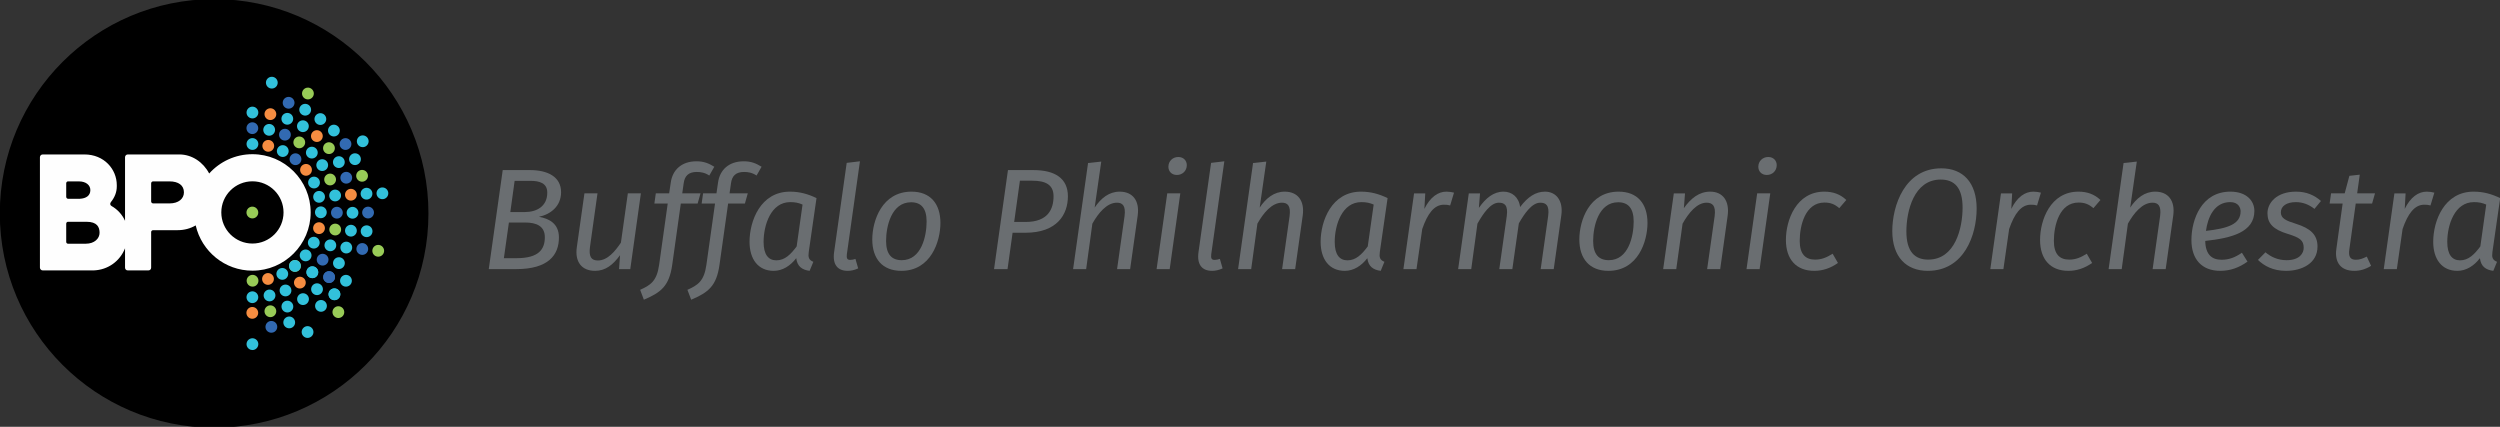 <?xml version="1.0" encoding="UTF-8"?>
<!DOCTYPE svg PUBLIC "-//W3C//DTD SVG 1.1//EN" "http://www.w3.org/Graphics/SVG/1.1/DTD/svg11.dtd">
<!-- Creator: CorelDRAW 2018 -->
<svg xmlns="http://www.w3.org/2000/svg" xml:space="preserve" width="697px" height="119px" version="1.1" shape-rendering="geometricPrecision" text-rendering="geometricPrecision" image-rendering="optimizeQuality" fill-rule="evenodd" clip-rule="evenodd"
viewBox="0 0 697 119"
 xmlns:xlink="http://www.w3.org/1999/xlink">
 <rect x="0" y="0" width="697" height="119" fill="#333333" stroke="none"/>
 <g id="Layer_x0020_1">
  <g id="_1141817824">
   <circle fill="black" cx="59.7" cy="59.5" r="59.75"/>
   <path fill="#6A6E71" fill-rule="nonzero" d="M150.26 60.44c3.28,-0.68 6.17,-2.97 6.17,-6.85 0,-4.25 -3.65,-6.17 -8.66,-6.17l-7.61 0 -3.89 27.61 7.61 0c9.06,0 11.95,-3.97 11.95,-8.82 0,-3.89 -2.73,-5.25 -5.57,-5.77zm-2.37 -10.02c2.49,0 4.69,0.6 4.69,3.29 0,3.81 -2.92,5.41 -6.25,5.41l-4.05 0 1.2 -8.7 4.41 0zm-3.85 21.56l-3.56 0 1.4 -9.94 4.57 0c3,0 5.45,0.93 5.45,4.09 0,3.33 -1.64,5.85 -7.86,5.85z"/>
   <path id="1" fill="#6A6E71" fill-rule="nonzero" d="M165.9 75.51c2.92,0 5.01,-1.68 6.97,-4.37l-0.28 3.89 3.13 0 2.96 -21.12 -3.64 0 -1.93 13.74c-1.64,2.45 -3.76,4.97 -6.41,4.97 -1.84,0 -2.6,-1 -2.2,-3.88l2.08 -14.83 -3.64 0 -2.12 14.99c-0.6,4.12 1.36,6.61 5.08,6.61z"/>
   <path id="2" fill="#6A6E71" fill-rule="nonzero" d="M194.3 47.94c1,0 2.2,0.16 3.45,1l1.4 -2.45c-1.57,-0.96 -2.93,-1.52 -4.97,-1.52 -4.17,0 -6.69,2.41 -7.17,5.93l-0.45 3.01 -3.72 0 -0.4 2.84 3.72 0 -2.4 17.12c-0.64,4.52 -2.41,5.65 -5.29,6.93l1.04 2.76c4.69,-2 7.05,-3.72 7.9,-9.69l2.4 -17.12 4.69 0 0.8 -2.84 -5.09 0 0.4 -2.81c0.28,-2.04 1.32,-3.16 3.69,-3.16z"/>
   <path id="3" fill="#6A6E71" fill-rule="nonzero" d="M207.48 47.94c1,0 2.21,0.16 3.45,1l1.4 -2.45c-1.56,-0.96 -2.92,-1.52 -4.97,-1.52 -4.17,0 -6.69,2.41 -7.17,5.93l-0.44 3.01 -3.73 0 -0.4 2.84 3.73 0 -2.41 17.12c-0.64,4.52 -2.4,5.65 -5.29,6.93l1.05 2.76c4.68,-2 7.05,-3.72 7.89,-9.69l2.41 -17.12 4.68 0 0.8 -2.84 -5.08 0 0.4 -2.81c0.28,-2.04 1.32,-3.16 3.68,-3.16z"/>
   <path id="4" fill="#6A6E71" fill-rule="nonzero" d="M220.23 53.43c-8.22,0 -11.26,8.21 -11.26,13.98 0,4.85 2.4,8.1 6.73,8.1 2.48,0 4.65,-1.4 6.29,-3.53 0.28,2.29 1.6,3.25 3.73,3.53l1.04 -2.52c-1.32,-0.53 -1.48,-1.29 -1.28,-2.77l2.16 -14.99c-2.4,-1.16 -4.69,-1.8 -7.41,-1.8zm0.08 2.92c1.4,0 2.32,0.2 3.44,0.68l-1.64 11.67c-1.64,2.2 -3.28,3.88 -5.65,3.88 -2.24,0 -3.57,-1.6 -3.57,-5.13 0,-4.73 2.05,-11.1 7.42,-11.1z"/>
   <path id="5" fill="#6A6E71" fill-rule="nonzero" d="M239.75 44.97l-3.69 0.44 -3.51 24.89c-0.49,3.49 0.99,5.21 3.79,5.21 0.92,0 1.84,-0.2 2.92,-0.68l-0.76 -2.65c-0.48,0.16 -0.96,0.28 -1.44,0.28 -0.88,0 -1.08,-0.44 -0.96,-1.56l3.65 -25.93z"/>
   <path id="6" fill="#6A6E71" fill-rule="nonzero" d="M251.29 75.51c8.29,0 10.9,-8.26 10.9,-13.35 0,-5.37 -2.81,-8.73 -8.06,-8.73 -8.25,0 -10.94,8.13 -10.94,13.34 0,5.37 2.85,8.74 8.1,8.74zm0.12 -2.97c-2.85,0 -4.37,-1.68 -4.37,-5.37 0,-4.04 1.48,-10.78 6.97,-10.78 2.81,0 4.33,1.69 4.33,5.37 0,4.05 -1.44,10.78 -6.93,10.78z"/>
   <path id="7" fill="#6A6E71" fill-rule="nonzero" d="M288.12 47.42l-7.1 0 -3.88 27.61 3.76 0 1.41 -10.14 3.56 0c8.82,0 11.86,-5.05 11.86,-10.18 0,-4.97 -3.6,-7.29 -9.61,-7.29zm-2.17 14.46l-3.2 0 1.6 -11.5 3.48 0c3.61,0 5.9,1.08 5.9,4.33 0,3.57 -1.53,7.17 -7.78,7.17z"/>
   <path id="8" fill="#6A6E71" fill-rule="nonzero" d="M312.16 53.43c-2.92,0 -5.21,1.8 -6.97,4.45l1.84 -12.83 -3.68 0.4 -4.17 29.58 3.64 0 1.73 -12.67c1.68,-3 4.05,-5.85 6.85,-5.85 1.52,0 2.52,0.8 2.12,3.77l-2.08 14.75 3.64 0 2.11 -14.95c0.56,-4.09 -1.35,-6.65 -5.03,-6.65z"/>
   <path id="9" fill="#6A6E71" fill-rule="nonzero" d="M328.11 48.78c1.57,0 2.77,-1.16 2.77,-2.73 0,-1.28 -0.92,-2.28 -2.37,-2.28 -1.56,0 -2.76,1.16 -2.76,2.72 0,1.29 0.92,2.29 2.36,2.29zm0.96 5.13l-3.64 0 -2.97 21.12 3.65 0 2.96 -21.12z"/>
   <path id="10" fill="#6A6E71" fill-rule="nonzero" d="M341.34 44.97l-3.69 0.44 -3.51 24.89c-0.48,3.49 0.99,5.21 3.79,5.21 0.92,0 1.85,-0.2 2.93,-0.68l-0.76 -2.65c-0.49,0.16 -0.97,0.28 -1.45,0.28 -0.88,0 -1.08,-0.44 -0.96,-1.56l3.65 -25.93z"/>
   <path id="11" fill="#6A6E71" fill-rule="nonzero" d="M358.17 53.43c-2.93,0 -5.21,1.8 -6.97,4.45l1.84 -12.83 -3.69 0.4 -4.17 29.58 3.65 0 1.73 -12.67c1.68,-3 4.04,-5.85 6.85,-5.85 1.52,0 2.52,0.8 2.12,3.77l-2.08 14.75 3.64 0 2.11 -14.95c0.56,-4.09 -1.36,-6.65 -5.03,-6.65z"/>
   <path id="12" fill="#6A6E71" fill-rule="nonzero" d="M379.45 53.43c-8.22,0 -11.26,8.21 -11.26,13.98 0,4.85 2.4,8.1 6.73,8.1 2.49,0 4.65,-1.4 6.29,-3.53 0.28,2.29 1.61,3.25 3.73,3.53l1.04 -2.52c-1.32,-0.53 -1.48,-1.29 -1.28,-2.77l2.16 -14.99c-2.4,-1.16 -4.69,-1.8 -7.41,-1.8zm0.08 2.92c1.4,0 2.32,0.2 3.45,0.68l-1.65 11.67c-1.64,2.2 -3.28,3.88 -5.65,3.88 -2.24,0 -3.56,-1.6 -3.56,-5.13 0,-4.73 2.04,-11.1 7.41,-11.1z"/>
   <path id="13" fill="#6A6E71" fill-rule="nonzero" d="M403.25 53.43c-2.32,0 -4.52,1.52 -6.13,4.81l0.24 -4.33 -3.12 0 -2.97 21.12 3.65 0 1.6 -11.18c1.48,-4.29 3.33,-6.78 6.05,-6.78 0.68,0 1.13,0.04 1.73,0.21l1.08 -3.57c-0.64,-0.16 -1.36,-0.28 -2.13,-0.28z"/>
   <path id="14" fill="#6A6E71" fill-rule="nonzero" d="M430.74 53.43c-2.64,0 -4.85,1.52 -6.93,4.29 -0.36,-2.81 -2.33,-4.29 -4.61,-4.29 -2.81,0 -4.97,1.8 -6.89,4.53l0.32 -4.05 -3.13 0 -2.97 21.12 3.65 0 1.73 -12.67c1.68,-3 3.72,-5.85 5.97,-5.85 1.48,0 2.64,0.6 2.2,3.77l-2.08 14.75 3.64 0 1.81 -12.75c1.68,-2.96 3.72,-5.77 5.97,-5.77 1.48,0 2.64,0.6 2.2,3.77l-2.08 14.75 3.64 0 2.12 -15.03c0.56,-4.01 -1.4,-6.57 -4.56,-6.57z"/>
   <path id="15" fill="#6A6E71" fill-rule="nonzero" d="M448.42 75.51c8.3,0 10.9,-8.26 10.9,-13.35 0,-5.37 -2.8,-8.73 -8.05,-8.73 -8.26,0 -10.95,8.13 -10.95,13.34 0,5.37 2.85,8.74 8.1,8.74zm0.12 -2.97c-2.84,0 -4.37,-1.68 -4.37,-5.37 0,-4.04 1.49,-10.78 6.98,-10.78 2.8,0 4.32,1.69 4.32,5.37 0,4.05 -1.44,10.78 -6.93,10.78z"/>
   <path id="16" fill="#6A6E71" fill-rule="nonzero" d="M476.8 53.43c-3.05,0 -5.38,1.84 -7.34,4.61l0.32 -4.13 -3.12 0 -2.97 21.12 3.65 0 1.76 -12.67c1.68,-3 4.01,-5.85 6.69,-5.85 1.61,0 2.64,0.8 2.25,3.77l-2.09 14.75 3.64 0 2.07 -14.83c0.6,-4.21 -1.36,-6.77 -4.86,-6.77z"/>
   <path id="17" fill="#6A6E71" fill-rule="nonzero" d="M492.58 48.78c1.57,0 2.77,-1.16 2.77,-2.73 0,-1.28 -0.92,-2.28 -2.36,-2.28 -1.57,0 -2.77,1.16 -2.77,2.72 0,1.29 0.92,2.29 2.36,2.29zm0.97 5.13l-3.65 0 -2.97 21.12 3.65 0 2.97 -21.12z"/>
   <path id="18" fill="#6A6E71" fill-rule="nonzero" d="M508.62 53.43c-7.82,0 -10.71,7.93 -10.71,13.46 0,5.41 2.89,8.62 7.9,8.62 2.32,0 4.53,-0.72 6.61,-2.2l-1.48 -2.57c-1.68,1.04 -3.05,1.64 -4.89,1.64 -2.68,0 -4.29,-1.52 -4.29,-5.21 0,-4.36 1.56,-10.7 6.9,-10.7 1.64,0 2.84,0.44 4.12,1.57l1.97 -2.29c-1.73,-1.64 -3.77,-2.32 -6.13,-2.32z"/>
   <path id="19" fill="#6A6E71" fill-rule="nonzero" d="M541.24 46.93c-10.22,0 -13.67,10.42 -13.67,17.48 0,7.21 3.89,11.1 9.9,11.1 10.18,0 13.62,-10.06 13.62,-17.35 0,-7.3 -3.84,-11.23 -9.85,-11.23zm-0.16 3.13c3.84,0 6.09,2.29 6.09,7.82 0,5.61 -2.01,14.5 -9.58,14.5 -3.69,0 -6.09,-2.16 -6.09,-7.85 0,-5.65 2.08,-14.47 9.58,-14.47z"/>
   <path id="20" fill="#6A6E71" fill-rule="nonzero" d="M566.88 53.43c-2.32,0 -4.52,1.52 -6.13,4.81l0.24 -4.33 -3.12 0 -2.97 21.12 3.65 0 1.6 -11.18c1.48,-4.29 3.33,-6.78 6.05,-6.78 0.68,0 1.13,0.04 1.73,0.21l1.08 -3.57c-0.64,-0.16 -1.36,-0.28 -2.13,-0.28z"/>
   <path id="21" fill="#6A6E71" fill-rule="nonzero" d="M579.47 53.43c-7.82,0 -10.7,7.93 -10.7,13.46 0,5.41 2.88,8.62 7.89,8.62 2.33,0 4.53,-0.72 6.62,-2.2l-1.49 -2.57c-1.68,1.04 -3.04,1.64 -4.89,1.64 -2.68,0 -4.28,-1.52 -4.28,-5.21 0,-4.36 1.56,-10.7 6.89,-10.7 1.64,0 2.84,0.44 4.13,1.57l1.96 -2.29c-1.72,-1.64 -3.77,-2.32 -6.13,-2.32z"/>
   <path id="22" fill="#6A6E71" fill-rule="nonzero" d="M600.87 53.43c-2.93,0 -5.21,1.8 -6.97,4.45l1.84 -12.83 -3.69 0.4 -4.17 29.58 3.65 0 1.73 -12.67c1.68,-3 4.04,-5.85 6.85,-5.85 1.52,0 2.52,0.8 2.12,3.77l-2.08 14.75 3.64 0 2.11 -14.95c0.56,-4.09 -1.36,-6.65 -5.03,-6.65z"/>
   <path id="23" fill="#6A6E71" fill-rule="nonzero" d="M628.52 58.8c0,-2.81 -2.2,-5.37 -6.69,-5.37 -8.02,0 -10.86,7.73 -10.86,13.5 0,5.33 2.88,8.58 8.05,8.58 2.81,0 5.29,-0.92 7.58,-2.57l-1.56 -2.48c-1.93,1.36 -3.69,1.96 -5.66,1.96 -2.68,0 -4.48,-1.4 -4.56,-5.25 7.37,-0.8 13.7,-2.44 13.7,-8.37zm-13.5 5.57c0.52,-3.85 2.36,-8.02 6.77,-8.02 2.28,0 2.89,1.57 2.89,2.57 0,3.61 -3.61,4.77 -9.66,5.45z"/>
   <path id="24" fill="#6A6E71" fill-rule="nonzero" d="M640.14 53.43c-5.49,0 -7.97,3.2 -7.97,6.01 0,2.88 1.6,4.53 5.65,5.77 3.37,1.04 4.45,1.76 4.45,3.89 0,1.4 -1.04,3.44 -4.77,3.44 -2.37,0 -4.33,-0.88 -5.89,-2.2l-2.09 2.12c1.65,1.61 4.13,3.05 7.82,3.05 4.41,0 8.78,-2.08 8.78,-6.77 0,-3.33 -2.01,-5.09 -5.98,-6.34 -2.84,-0.88 -4.24,-1.52 -4.24,-3.2 0,-1.77 1.64,-2.85 4.2,-2.85 1.85,0 3.61,0.64 5.17,1.89l1.81 -2.21c-1.81,-1.6 -4.01,-2.6 -6.94,-2.6z"/>
   <path id="25" fill="#6A6E71" fill-rule="nonzero" d="M656.78 56.75l4.56 0 0.81 -2.84 -4.97 0 0.72 -5.21 -2.89 0.32 -1.31 4.89 -3.8 0 -0.4 2.84 3.63 0 -1.75 12.63c-0.56,3.93 1.36,6.13 4.99,6.13 1.61,0 3.17,-0.44 4.69,-1.4l-1.2 -2.57c-1.12,0.56 -2,0.88 -3.04,0.88 -1.57,0 -2.13,-0.84 -1.81,-2.96l1.77 -12.71z"/>
   <path id="26" fill="#6A6E71" fill-rule="nonzero" d="M676.57 53.43c-2.32,0 -4.53,1.52 -6.13,4.81l0.24 -4.33 -3.12 0 -2.97 21.12 3.65 0 1.6 -11.18c1.48,-4.29 3.33,-6.78 6.05,-6.78 0.68,0 1.12,0.04 1.73,0.21l1.08 -3.57c-0.64,-0.16 -1.37,-0.28 -2.13,-0.28z"/>
   <path id="27" fill="#6A6E71" fill-rule="nonzero" d="M689.64 53.43c-8.22,0 -11.26,8.21 -11.26,13.98 0,4.85 2.4,8.1 6.73,8.1 2.48,0 4.65,-1.4 6.29,-3.53 0.28,2.29 1.6,3.25 3.73,3.53l1.04 -2.52c-1.32,-0.53 -1.48,-1.29 -1.28,-2.77l2.16 -14.99c-2.4,-1.16 -4.69,-1.8 -7.41,-1.8zm0.08 2.92c1.4,0 2.32,0.2 3.44,0.68l-1.64 11.67c-1.64,2.2 -3.28,3.88 -5.65,3.88 -2.24,0 -3.57,-1.6 -3.57,-5.13 0,-4.73 2.05,-11.1 7.42,-11.1z"/>
   <g>
    <path fill="#FEFEFE" fill-rule="nonzero" d="M70.38 67.9c-4.79,0 -8.68,-3.89 -8.68,-8.68 0,-4.78 3.89,-8.67 8.68,-8.67 4.78,0 8.67,3.89 8.67,8.67 0,4.79 -3.89,8.68 -8.67,8.68zm-23.07 -11.19l-4.62 0c-0.28,0 -0.55,-0.23 -0.55,-0.55l0 -5.05c0,-0.32 0.27,-0.54 0.55,-0.54l4.57 0c2.48,0 4.02,1.09 4.02,3.06 0,1.79 -1.54,3.08 -3.97,3.08zm-23.4 11.24l-4.95 0c-0.27,0 -0.5,-0.22 -0.5,-0.5l0 -5.07c0,-0.32 0.23,-0.55 0.5,-0.55l5.13 0c3.03,0 3.67,1.5 3.67,3.08 0,1.57 -1.42,3.04 -3.85,3.04zm-5.45 -16.93c0.05,-0.23 0.23,-0.45 0.5,-0.45l3.03 0c1.97,0 3.2,1.03 3.2,2.43 0,1.55 -1.19,2.33 -2.93,2.42l-3.3 0c-0.27,0 -0.5,-0.27 -0.5,-0.54l0 -3.86zm51.92 -8.03c-4.78,0 -9.09,2.08 -12.06,5.38 -1.65,-3.15 -4.79,-5.31 -8.31,-5.31l-14.38 0c-0.45,0 -0.77,0.36 -0.77,0.78l0 17.72c-0.78,-1.73 -2.11,-3.19 -3.76,-4.12 -0.41,-0.23 -0.5,-0.69 -0.18,-1.1 1,-1.24 1.64,-2.71 1.64,-4.35l0 -0.37c0,-4.44 -3.52,-8.56 -9.02,-8.56l-11.63 0c-0.5,0 -0.78,0.41 -0.78,0.78l0 30.77c0,0.41 0.33,0.78 0.78,0.78l14.2 0c4.04,-0.14 7.34,-2.61 8.75,-6.17l0 5.39c0,0.46 0.32,0.78 0.77,0.78l5.73 0c0.46,0 0.78,-0.32 0.78,-0.78l0 -9.94c0,-0.27 0.27,-0.5 0.55,-0.5l6.86 0c1.86,0 3.55,-0.48 5.01,-1.33 1.65,7.22 8.11,12.62 15.82,12.62 8.95,0 16.23,-7.29 16.23,-16.24 0,-8.95 -7.28,-16.23 -16.23,-16.23z"/>
    <path fill="#98CB57" fill-rule="nonzero" d="M68.82 59.83c-0.32,-0.85 0.11,-1.8 0.96,-2.12 0.85,-0.31 1.8,0.12 2.12,0.97 0.32,0.85 -0.11,1.79 -0.96,2.11 -0.85,0.32 -1.8,-0.11 -2.12,-0.96z"/>
    <path fill="#98CB57" fill-rule="nonzero" d="M101.98 50.29c-0.7,0.57 -1.74,0.47 -2.31,-0.24 -0.57,-0.7 -0.46,-1.74 0.24,-2.31 0.7,-0.57 1.74,-0.47 2.31,0.24 0.57,0.7 0.47,1.74 -0.24,2.31z"/>
    <path fill="#98CB57" fill-rule="nonzero" d="M93.72 65.62c-0.9,0.14 -1.74,-0.47 -1.89,-1.36 -0.14,-0.9 0.47,-1.74 1.37,-1.89 0.89,-0.14 1.74,0.47 1.88,1.37 0.14,0.89 -0.47,1.73 -1.36,1.88z"/>
    <path fill="#98CB57" fill-rule="nonzero" d="M93.17 51.23c-0.66,0.63 -1.7,0.61 -2.32,-0.05 -0.63,-0.66 -0.61,-1.7 0.05,-2.32 0.66,-0.63 1.7,-0.61 2.32,0.05 0.63,0.66 0.61,1.7 -0.05,2.32z"/>
    <path fill="#98CB57" fill-rule="nonzero" d="M85.04 40.07c-0.21,0.89 -1.1,1.43 -1.98,1.23 -0.88,-0.21 -1.43,-1.09 -1.22,-1.98 0.2,-0.88 1.09,-1.43 1.97,-1.22 0.88,0.2 1.43,1.09 1.23,1.97z"/>
    <path fill="#98CB57" fill-rule="nonzero" d="M91.28 42.89c-0.88,-0.24 -1.39,-1.14 -1.15,-2.02 0.24,-0.88 1.14,-1.39 2.01,-1.15 0.88,0.24 1.4,1.14 1.16,2.01 -0.24,0.88 -1.14,1.4 -2.02,1.16z"/>
    <path fill="#98CB57" fill-rule="nonzero" d="M74.22 85.61c0.64,-0.64 1.68,-0.64 2.32,0.01 0.65,0.64 0.64,1.68 0,2.32 -0.64,0.64 -1.68,0.64 -2.32,0 -0.64,-0.65 -0.64,-1.69 0,-2.33z"/>
    <path fill="#98CB57" fill-rule="nonzero" d="M93.55 88.46c-0.8,-0.43 -1.09,-1.43 -0.66,-2.23 0.44,-0.79 1.43,-1.09 2.23,-0.65 0.8,0.43 1.09,1.43 0.66,2.23 -0.44,0.79 -1.43,1.09 -2.23,0.65z"/>
    <path fill="#98CB57" fill-rule="nonzero" d="M105.55 71.56c-0.9,0.06 -1.68,-0.62 -1.74,-1.53 -0.06,-0.9 0.62,-1.69 1.53,-1.75 0.9,-0.06 1.69,0.63 1.75,1.54 0.06,0.9 -0.63,1.68 -1.54,1.74z"/>
    <path fill="#98CB57" fill-rule="nonzero" d="M87.49 26.2c-0.07,0.91 -0.86,1.58 -1.77,1.51 -0.9,-0.07 -1.58,-0.86 -1.51,-1.77 0.07,-0.9 0.86,-1.58 1.77,-1.51 0.9,0.08 1.58,0.87 1.51,1.77z"/>
    <path fill="#98CB57" fill-rule="nonzero" d="M71.95 77.69c0.32,0.85 -0.11,1.8 -0.96,2.12 -0.85,0.31 -1.8,-0.12 -2.12,-0.97 -0.32,-0.85 0.12,-1.79 0.97,-2.11 0.85,-0.32 1.79,0.11 2.11,0.96z"/>
    <path fill="#98CB57" fill-rule="nonzero" d="M83.08 72.73c0.78,0.47 1.03,1.48 0.57,2.26 -0.47,0.77 -1.48,1.03 -2.26,0.56 -0.78,-0.47 -1.03,-1.48 -0.56,-2.26 0.47,-0.77 1.48,-1.03 2.25,-0.56z"/>
    <path fill="#326AB2" fill-rule="nonzero" d="M101.07 71.06c-0.91,0.03 -1.67,-0.67 -1.71,-1.58 -0.03,-0.91 0.67,-1.67 1.58,-1.71 0.9,-0.03 1.67,0.67 1.7,1.58 0.04,0.91 -0.66,1.67 -1.57,1.71z"/>
    <path fill="#326AB2" fill-rule="nonzero" d="M103.2 60.8c-0.85,0.32 -1.8,-0.11 -2.12,-0.96 -0.32,-0.85 0.11,-1.79 0.96,-2.12 0.85,-0.31 1.8,0.11 2.12,0.96 0.32,0.85 -0.11,1.8 -0.96,2.12z"/>
    <path fill="#326AB2" fill-rule="nonzero" d="M97.71 41.05c-0.5,0.76 -1.52,0.98 -2.28,0.48 -0.76,-0.49 -0.97,-1.51 -0.48,-2.27 0.49,-0.76 1.51,-0.98 2.27,-0.48 0.76,0.49 0.98,1.51 0.49,2.27z"/>
    <path fill="#326AB2" fill-rule="nonzero" d="M82.11 28.59c0.03,0.9 -0.67,1.67 -1.58,1.71 -0.91,0.03 -1.67,-0.67 -1.71,-1.58 -0.03,-0.91 0.67,-1.67 1.58,-1.71 0.91,-0.03 1.67,0.67 1.71,1.58z"/>
    <path fill="#326AB2" fill-rule="nonzero" d="M74.23 91.95c-0.45,-0.79 -0.18,-1.79 0.6,-2.25 0.79,-0.45 1.8,-0.18 2.25,0.61 0.45,0.78 0.18,1.79 -0.61,2.24 -0.78,0.45 -1.79,0.18 -2.24,-0.6z"/>
    <path fill="#326AB2" fill-rule="nonzero" d="M89.57 74c-0.88,-0.21 -1.43,-1.09 -1.22,-1.98 0.21,-0.88 1.09,-1.43 1.97,-1.22 0.89,0.21 1.43,1.09 1.22,1.98 -0.2,0.88 -1.09,1.43 -1.97,1.22z"/>
    <path fill="#326AB2" fill-rule="nonzero" d="M94.5 60.84c-0.85,0.32 -1.8,-0.11 -2.11,-0.96 -0.32,-0.85 0.11,-1.8 0.95,-2.12 0.85,-0.32 1.8,0.11 2.12,0.96 0.32,0.85 -0.11,1.8 -0.96,2.12z"/>
    <path fill="#326AB2" fill-rule="nonzero" d="M81.08 37.61c-0.03,0.91 -0.8,1.62 -1.7,1.58 -0.91,-0.03 -1.62,-0.79 -1.58,-1.7 0.03,-0.91 0.79,-1.62 1.7,-1.58 0.91,0.03 1.61,0.8 1.58,1.7z"/>
    <path fill="#326AB2" fill-rule="nonzero" d="M71.89 35.16c0.32,0.85 -0.11,1.79 -0.96,2.11 -0.85,0.32 -1.79,-0.11 -2.11,-0.95 -0.32,-0.85 0.1,-1.8 0.95,-2.12 0.85,-0.32 1.8,0.11 2.12,0.96z"/>
    <path fill="#326AB2" fill-rule="nonzero" d="M95.59 50.9c-0.74,-0.52 -0.92,-1.54 -0.4,-2.29 0.52,-0.74 1.55,-0.92 2.29,-0.4 0.74,0.52 0.92,1.54 0.4,2.29 -0.52,0.74 -1.54,0.92 -2.29,0.4z"/>
    <path fill="#326AB2" fill-rule="nonzero" d="M90.12 77.1c0.08,-0.91 0.88,-1.57 1.79,-1.48 0.9,0.08 1.56,0.88 1.48,1.79 -0.09,0.9 -0.89,1.56 -1.79,1.48 -0.91,-0.09 -1.57,-0.89 -1.48,-1.79z"/>
    <path fill="#326AB2" fill-rule="nonzero" d="M80.82 43.87c0.29,-0.86 1.22,-1.33 2.08,-1.04 0.86,0.29 1.33,1.22 1.04,2.08 -0.29,0.86 -1.22,1.33 -2.08,1.04 -0.86,-0.29 -1.33,-1.22 -1.04,-2.08z"/>
    <path fill="#326AB2" fill-rule="nonzero" d="M90.12 77.1c0.08,-0.91 0.88,-1.57 1.79,-1.48 0.9,0.08 1.56,0.88 1.48,1.79 -0.09,0.9 -0.89,1.56 -1.79,1.48 -0.91,-0.09 -1.57,-0.89 -1.48,-1.79z"/>
    <path fill="#F68D41" fill-rule="nonzero" d="M82.66 80.14c-0.74,-0.53 -0.92,-1.55 -0.4,-2.29 0.53,-0.75 1.55,-0.92 2.29,-0.4 0.74,0.52 0.92,1.55 0.4,2.29 -0.52,0.74 -1.55,0.92 -2.29,0.4z"/>
    <path fill="#F68D41" fill-rule="nonzero" d="M96.67 55.45c-0.64,-0.65 -0.64,-1.69 0.01,-2.33 0.64,-0.64 1.68,-0.63 2.32,0.01 0.64,0.64 0.64,1.68 0,2.32 -0.65,0.64 -1.69,0.64 -2.33,0z"/>
    <path fill="#F68D41" fill-rule="nonzero" d="M88.19 39.57c-0.91,-0.08 -1.57,-0.89 -1.48,-1.79 0.09,-0.9 0.89,-1.56 1.79,-1.48 0.91,0.09 1.57,0.89 1.48,1.8 -0.09,0.9 -0.89,1.56 -1.79,1.47z"/>
    <path fill="#F68D41" fill-rule="nonzero" d="M76.06 33.32c-0.83,0.38 -1.8,0.01 -2.17,-0.82 -0.38,-0.83 -0.01,-1.8 0.82,-2.17 0.83,-0.38 1.8,-0.01 2.17,0.82 0.38,0.83 0.01,1.8 -0.82,2.17z"/>
    <path fill="#F68D41" fill-rule="nonzero" d="M69.41 85.87c0.75,-0.51 1.77,-0.32 2.28,0.42 0.52,0.75 0.33,1.77 -0.42,2.29 -0.75,0.51 -1.77,0.33 -2.28,-0.42 -0.52,-0.75 -0.33,-1.77 0.42,-2.29z"/>
    <path fill="#F68D41" fill-rule="nonzero" d="M88.73 61.98c0.9,-0.12 1.73,0.52 1.84,1.42 0.12,0.9 -0.52,1.72 -1.42,1.84 -0.9,0.11 -1.72,-0.53 -1.84,-1.42 -0.11,-0.91 0.52,-1.73 1.42,-1.84z"/>
    <path fill="#F68D41" fill-rule="nonzero" d="M83.91 46.51c0.47,-0.78 1.48,-1.03 2.26,-0.56 0.77,0.47 1.02,1.47 0.56,2.25 -0.47,0.78 -1.48,1.03 -2.26,0.57 -0.77,-0.47 -1.03,-1.48 -0.56,-2.26z"/>
    <path fill="#F68D41" fill-rule="nonzero" d="M73.16 40.87c-0.11,-0.9 0.52,-1.72 1.42,-1.84 0.9,-0.11 1.72,0.52 1.84,1.42 0.12,0.9 -0.52,1.73 -1.42,1.84 -0.9,0.12 -1.72,-0.52 -1.84,-1.42z"/>
    <path fill="#F68D41" fill-rule="nonzero" d="M76.09 76.86c0.5,0.76 0.3,1.78 -0.46,2.28 -0.76,0.51 -1.78,0.3 -2.28,-0.45 -0.5,-0.76 -0.3,-1.78 0.46,-2.28 0.75,-0.51 1.77,-0.3 2.28,0.45z"/>
    <path fill="#32C1DB" fill-rule="nonzero" d="M92.56 83.54c-0.82,-0.37 -1.19,-1.34 -0.82,-2.17 0.37,-0.83 1.35,-1.19 2.17,-0.82 0.83,0.37 1.2,1.34 0.83,2.17 -0.38,0.83 -1.35,1.2 -2.18,0.82z"/>
    <path fill="#32C1DB" fill-rule="nonzero" d="M96.01 79.86c-0.87,-0.24 -1.38,-1.15 -1.14,-2.02 0.24,-0.88 1.15,-1.39 2.02,-1.15 0.88,0.24 1.39,1.15 1.15,2.02 -0.25,0.88 -1.15,1.39 -2.03,1.15z"/>
    <path fill="#32C1DB" fill-rule="nonzero" d="M102.54 66.08c-0.89,0.18 -1.76,-0.4 -1.94,-1.29 -0.18,-0.89 0.4,-1.75 1.29,-1.93 0.88,-0.18 1.75,0.39 1.93,1.28 0.18,0.89 -0.39,1.76 -1.28,1.94z"/>
    <path fill="#32C1DB" fill-rule="nonzero" d="M103.01 55.42c-0.79,0.46 -1.8,0.19 -2.25,-0.6 -0.45,-0.79 -0.18,-1.79 0.61,-2.24 0.78,-0.46 1.79,-0.19 2.24,0.6 0.45,0.79 0.18,1.79 -0.6,2.24z"/>
    <path fill="#32C1DB" fill-rule="nonzero" d="M100.2 45.47c-0.61,0.68 -1.65,0.74 -2.33,0.13 -0.67,-0.6 -0.73,-1.64 -0.12,-2.32 0.6,-0.67 1.64,-0.73 2.32,-0.13 0.67,0.61 0.73,1.65 0.13,2.32z"/>
    <path fill="#32C1DB" fill-rule="nonzero" d="M94.59 37.08c-0.38,0.83 -1.35,1.19 -2.18,0.82 -0.82,-0.37 -1.19,-1.34 -0.82,-2.17 0.37,-0.83 1.34,-1.2 2.17,-0.82 0.83,0.37 1.2,1.34 0.83,2.17z"/>
    <path fill="#32C1DB" fill-rule="nonzero" d="M90.9 33.63c-0.24,0.88 -1.15,1.39 -2.02,1.15 -0.87,-0.24 -1.39,-1.15 -1.15,-2.02 0.25,-0.88 1.15,-1.39 2.03,-1.15 0.87,0.24 1.38,1.15 1.14,2.02z"/>
    <path fill="#32C1DB" fill-rule="nonzero" d="M86.72 30.78c-0.1,0.9 -0.92,1.55 -1.82,1.44 -0.9,-0.1 -1.55,-0.92 -1.45,-1.82 0.11,-0.9 0.93,-1.55 1.83,-1.44 0.9,0.1 1.54,0.92 1.44,1.82z"/>
    <path fill="#32C1DB" fill-rule="nonzero" d="M79.36 90.93c-0.57,-0.71 -0.47,-1.74 0.24,-2.31 0.7,-0.58 1.74,-0.47 2.31,0.23 0.57,0.71 0.47,1.74 -0.24,2.32 -0.7,0.57 -1.74,0.46 -2.31,-0.24z"/>
    <path fill="#32C1DB" fill-rule="nonzero" d="M88.6 86.66c-0.77,-0.49 -0.98,-1.51 -0.49,-2.27 0.5,-0.76 1.52,-0.98 2.28,-0.49 0.76,0.5 0.97,1.52 0.48,2.28 -0.5,0.76 -1.51,0.97 -2.27,0.48z"/>
    <path fill="#32C1DB" fill-rule="nonzero" d="M92.56 83.54c-0.82,-0.37 -1.19,-1.34 -0.82,-2.17 0.37,-0.83 1.35,-1.19 2.17,-0.82 0.83,0.37 1.2,1.34 0.83,2.17 -0.38,0.83 -1.35,1.2 -2.18,0.82z"/>
    <path fill="#32C1DB" fill-rule="nonzero" d="M86.41 77.4c-0.83,-0.37 -1.2,-1.34 -0.83,-2.17 0.37,-0.83 1.35,-1.2 2.17,-0.83 0.83,0.38 1.2,1.35 0.83,2.18 -0.37,0.82 -1.35,1.19 -2.17,0.82z"/>
    <path fill="#32C1DB" fill-rule="nonzero" d="M92.04 70.04c-0.91,-0.03 -1.62,-0.8 -1.58,-1.7 0.03,-0.91 0.8,-1.62 1.7,-1.58 0.91,0.03 1.62,0.79 1.58,1.7 -0.03,0.91 -0.8,1.61 -1.7,1.58z"/>
    <path fill="#32C1DB" fill-rule="nonzero" d="M94.31 55.89c-0.77,0.49 -1.78,0.26 -2.27,-0.51 -0.48,-0.77 -0.25,-1.78 0.52,-2.27 0.76,-0.48 1.78,-0.25 2.26,0.52 0.49,0.77 0.26,1.78 -0.51,2.26z"/>
    <path fill="#32C1DB" fill-rule="nonzero" d="M91.18 46.98c-0.52,0.74 -1.55,0.92 -2.29,0.4 -0.74,-0.53 -0.92,-1.55 -0.4,-2.29 0.52,-0.75 1.55,-0.92 2.29,-0.4 0.74,0.52 0.92,1.54 0.4,2.29z"/>
    <path fill="#32C1DB" fill-rule="nonzero" d="M88.44 43.22c-0.37,0.83 -1.35,1.2 -2.17,0.83 -0.83,-0.37 -1.2,-1.34 -0.83,-2.17 0.37,-0.83 1.34,-1.2 2.17,-0.83 0.83,0.37 1.2,1.35 0.83,2.17z"/>
    <path fill="#32C1DB" fill-rule="nonzero" d="M76.67 35.94c0.14,0.9 -0.47,1.74 -1.37,1.88 -0.89,0.15 -1.73,-0.46 -1.88,-1.36 -0.14,-0.89 0.47,-1.74 1.36,-1.88 0.9,-0.14 1.74,0.46 1.89,1.36z"/>
    <path fill="#32C1DB" fill-rule="nonzero" d="M68.83 83.44c-0.32,-0.85 0.11,-1.79 0.96,-2.11 0.85,-0.32 1.79,0.11 2.11,0.96 0.32,0.84 -0.11,1.79 -0.96,2.11 -0.85,0.32 -1.79,-0.11 -2.11,-0.96z"/>
    <path fill="#32C1DB" fill-rule="nonzero" d="M73.76 83.25c-0.49,-0.77 -0.26,-1.78 0.51,-2.27 0.77,-0.48 1.78,-0.25 2.27,0.52 0.48,0.77 0.25,1.78 -0.52,2.26 -0.76,0.49 -1.78,0.26 -2.26,-0.51z"/>
    <path fill="#32C1DB" fill-rule="nonzero" d="M78.41 82.12c-0.63,-0.66 -0.6,-1.7 0.06,-2.33 0.65,-0.62 1.69,-0.6 2.32,0.06 0.62,0.66 0.6,1.7 -0.06,2.32 -0.65,0.63 -1.69,0.6 -2.32,-0.05z"/>
    <path fill="#32C1DB" fill-rule="nonzero" d="M86.41 77.4c-0.83,-0.37 -1.2,-1.34 -0.83,-2.17 0.37,-0.83 1.35,-1.2 2.17,-0.83 0.83,0.38 1.2,1.35 0.83,2.18 -0.37,0.82 -1.35,1.19 -2.17,0.82z"/>
    <path fill="#32C1DB" fill-rule="nonzero" d="M92.85 73.48c-0.06,-0.9 0.61,-1.69 1.52,-1.76 0.9,-0.07 1.69,0.61 1.76,1.52 0.07,0.9 -0.61,1.69 -1.51,1.76 -0.91,0.07 -1.7,-0.61 -1.77,-1.52z"/>
    <path fill="#32C1DB" fill-rule="nonzero" d="M94.95 69.42c-0.22,-0.87 0.31,-1.77 1.19,-1.99 0.88,-0.23 1.78,0.31 2,1.19 0.22,0.88 -0.31,1.77 -1.19,1.99 -0.88,0.23 -1.77,-0.31 -2,-1.19z"/>
    <path fill="#32C1DB" fill-rule="nonzero" d="M96.34 64.99c-0.37,-0.83 -0.01,-1.8 0.82,-2.17 0.83,-0.38 1.8,-0.01 2.17,0.82 0.38,0.82 0.01,1.8 -0.82,2.17 -0.82,0.38 -1.8,0.01 -2.17,-0.82z"/>
    <path fill="#32C1DB" fill-rule="nonzero" d="M96.93 60.25c-0.51,-0.74 -0.33,-1.77 0.42,-2.28 0.75,-0.52 1.77,-0.33 2.29,0.42 0.51,0.74 0.33,1.77 -0.42,2.28 -0.75,0.52 -1.77,0.33 -2.29,-0.42z"/>
    <path fill="#32C1DB" fill-rule="nonzero" d="M93.77 46.69c-0.82,-0.38 -1.17,-1.36 -0.79,-2.18 0.39,-0.83 1.36,-1.18 2.19,-0.8 0.82,0.39 1.17,1.36 0.79,2.19 -0.39,0.82 -1.36,1.17 -2.19,0.79z"/>
    <path fill="#32C1DB" fill-rule="nonzero" d="M84.57 36.82c-0.9,0.07 -1.69,-0.61 -1.76,-1.51 -0.07,-0.91 0.61,-1.7 1.52,-1.76 0.9,-0.07 1.69,0.61 1.76,1.51 0.06,0.91 -0.61,1.7 -1.52,1.76z"/>
    <path fill="#32C1DB" fill-rule="nonzero" d="M80.5 34.71c-0.88,0.23 -1.77,-0.31 -1.99,-1.19 -0.22,-0.88 0.31,-1.77 1.19,-1.99 0.88,-0.22 1.77,0.31 1.99,1.19 0.23,0.88 -0.31,1.77 -1.19,1.99z"/>
    <path fill="#32C1DB" fill-rule="nonzero" d="M71.31 32.73c-0.75,0.51 -1.77,0.32 -2.29,-0.42 -0.51,-0.75 -0.32,-1.77 0.43,-2.29 0.74,-0.51 1.77,-0.32 2.28,0.42 0.52,0.75 0.33,1.77 -0.42,2.29z"/>
    <path fill="#32C1DB" fill-rule="nonzero" d="M78.77 84.53c0.52,-0.74 1.55,-0.92 2.29,-0.4 0.75,0.51 0.93,1.54 0.41,2.28 -0.52,0.75 -1.55,0.93 -2.29,0.41 -0.74,-0.52 -0.92,-1.55 -0.41,-2.29z"/>
    <path fill="#32C1DB" fill-rule="nonzero" d="M82.99 82.7c0.39,-0.82 1.36,-1.18 2.19,-0.79 0.82,0.38 1.18,1.36 0.79,2.18 -0.38,0.82 -1.36,1.18 -2.18,0.8 -0.82,-0.39 -1.18,-1.36 -0.8,-2.19z"/>
    <path fill="#32C1DB" fill-rule="nonzero" d="M86.8 80.2c0.24,-0.88 1.14,-1.39 2.02,-1.16 0.87,0.24 1.39,1.14 1.15,2.02 -0.24,0.88 -1.14,1.39 -2.01,1.16 -0.88,-0.24 -1.4,-1.14 -1.16,-2.02z"/>
    <path fill="#32C1DB" fill-rule="nonzero" d="M107.41 55.33c-0.79,0.44 -1.79,0.15 -2.23,-0.64 -0.44,-0.79 -0.15,-1.79 0.64,-2.23 0.79,-0.44 1.79,-0.15 2.23,0.64 0.44,0.79 0.16,1.79 -0.64,2.23z"/>
    <path fill="#32C1DB" fill-rule="nonzero" d="M102.45 40.36c-0.53,0.73 -1.56,0.89 -2.29,0.35 -0.73,-0.54 -0.89,-1.57 -0.35,-2.3 0.54,-0.73 1.57,-0.88 2.3,-0.34 0.73,0.54 0.88,1.56 0.34,2.29z"/>
    <path fill="#32C1DB" fill-rule="nonzero" d="M77.39 22.7c0.19,0.89 -0.37,1.76 -1.26,1.95 -0.89,0.2 -1.76,-0.37 -1.95,-1.26 -0.2,-0.88 0.37,-1.76 1.26,-1.95 0.11,-0.02 0.22,-0.03 0.33,-0.03l0.04 0c0.75,0.01 1.41,0.53 1.58,1.29z"/>
    <path fill="#32C1DB" fill-rule="nonzero" d="M68.84 96.53c-0.32,-0.85 0.11,-1.8 0.96,-2.12 0.85,-0.32 1.8,0.11 2.12,0.96 0.31,0.85 -0.12,1.8 -0.97,2.12 -0.18,0.07 -0.37,0.1 -0.55,0.1l-0.05 0c-0.66,-0.01 -1.27,-0.41 -1.51,-1.06z"/>
    <path fill="#32C1DB" fill-rule="nonzero" d="M84.6 93.74c-0.65,-0.63 -0.66,-1.68 -0.02,-2.32 0.63,-0.65 1.68,-0.66 2.32,-0.02 0.65,0.64 0.66,1.68 0.02,2.32 -0.64,0.65 -1.68,0.66 -2.32,0.02z"/>
    <path fill="#32C1DB" fill-rule="nonzero" d="M83.08 72.73c0.78,0.47 1.03,1.48 0.57,2.26 -0.47,0.77 -1.48,1.03 -2.26,0.56 -0.78,-0.47 -1.03,-1.48 -0.56,-2.26 0.47,-0.77 1.48,-1.03 2.25,-0.56z"/>
    <path fill="#32C1DB" fill-rule="nonzero" d="M85.73 69.64c0.86,0.29 1.33,1.22 1.04,2.08 -0.29,0.86 -1.22,1.33 -2.08,1.04 -0.86,-0.29 -1.33,-1.22 -1.04,-2.08 0.29,-0.86 1.22,-1.33 2.08,-1.04z"/>
    <path fill="#32C1DB" fill-rule="nonzero" d="M87.65 66.02c0.9,0.09 1.56,0.9 1.47,1.8 -0.09,0.9 -0.9,1.56 -1.8,1.47 -0.9,-0.09 -1.56,-0.9 -1.47,-1.8 0.09,-0.9 0.9,-1.56 1.8,-1.47z"/>
    <path fill="#32C1DB" fill-rule="nonzero" d="M88.88 57.65c0.85,-0.32 1.79,0.12 2.11,0.96 0.32,0.85 -0.11,1.8 -0.96,2.12 -0.85,0.32 -1.8,-0.11 -2.11,-0.96 -0.32,-0.85 0.11,-1.8 0.96,-2.12z"/>
    <path fill="#32C1DB" fill-rule="nonzero" d="M88.05 53.51c0.75,-0.5 1.77,-0.3 2.28,0.46 0.5,0.76 0.3,1.77 -0.46,2.28 -0.75,0.5 -1.77,0.3 -2.28,-0.46 -0.5,-0.75 -0.29,-1.77 0.46,-2.28z"/>
    <path fill="#32C1DB" fill-rule="nonzero" d="M86.36 49.76c0.62,-0.66 1.66,-0.68 2.32,-0.06 0.66,0.63 0.68,1.67 0.06,2.33 -0.63,0.65 -1.67,0.68 -2.32,0.06 -0.66,-0.63 -0.69,-1.67 -0.06,-2.33z"/>
    <path fill="#32C1DB" fill-rule="nonzero" d="M77.2 41.95c0.09,-0.9 0.9,-1.56 1.8,-1.47 0.9,0.09 1.56,0.9 1.47,1.8 -0.09,0.9 -0.9,1.56 -1.8,1.47 -0.9,-0.09 -1.56,-0.89 -1.47,-1.8z"/>
    <path fill="#32C1DB" fill-rule="nonzero" d="M68.84 40.73c-0.32,-0.85 0.11,-1.8 0.96,-2.12 0.85,-0.32 1.8,0.11 2.12,0.96 0.32,0.85 -0.11,1.8 -0.96,2.12 -0.85,0.32 -1.8,-0.11 -2.12,-0.96z"/>
    <path fill="#32C1DB" fill-rule="nonzero" d="M79.83 75.17c0.66,0.63 0.69,1.67 0.06,2.33 -0.62,0.65 -1.66,0.68 -2.32,0.05 -0.66,-0.62 -0.68,-1.66 -0.06,-2.32 0.63,-0.66 1.67,-0.68 2.32,-0.06z"/>
   </g>
  </g>
 </g>
</svg>
